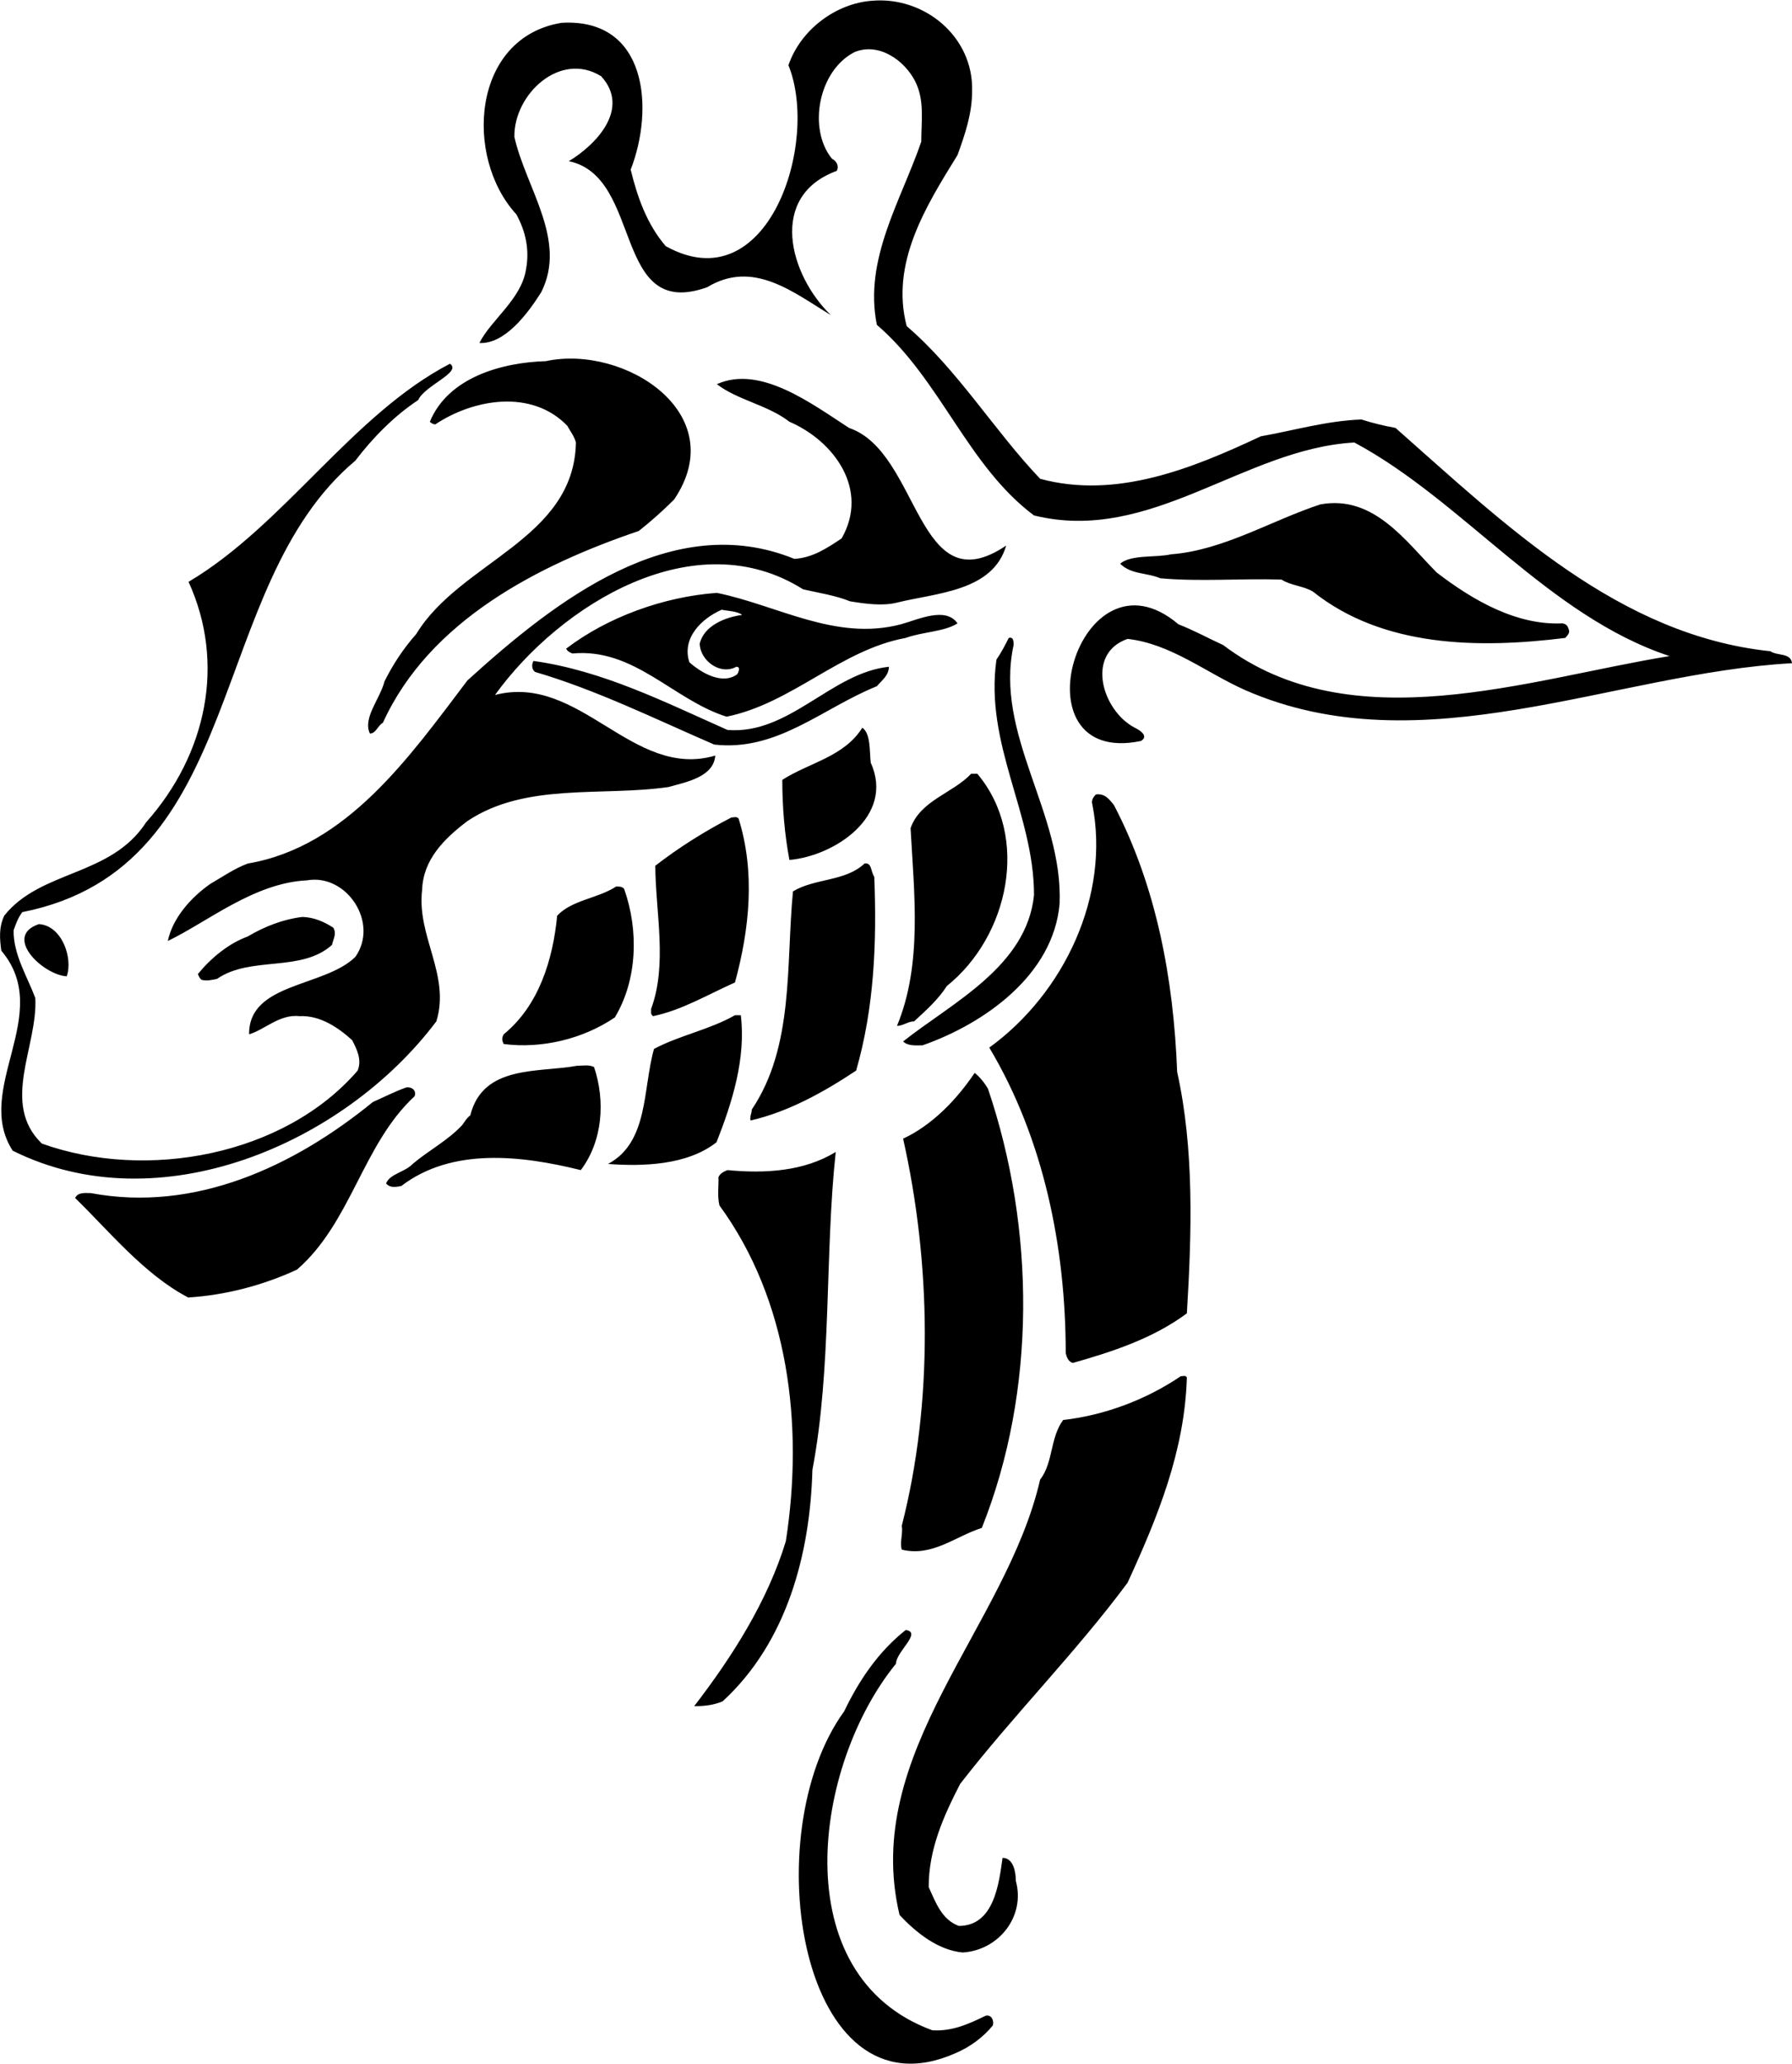 <?xml version="1.0" encoding="UTF-8"?>
<!DOCTYPE svg PUBLIC "-//W3C//DTD SVG 1.0//EN" "http://www.w3.org/TR/2001/REC-SVG-20010904/DTD/svg10.dtd">
<!-- Creator: CorelDRAW -->
<svg xmlns="http://www.w3.org/2000/svg" xml:space="preserve" width="1.448in" height="1.667in" version="1.0" shape-rendering="geometricPrecision" text-rendering="geometricPrecision" image-rendering="optimizeQuality" fill-rule="evenodd" clip-rule="evenodd"
viewBox="0 0 1448.28 1666.67"
 xmlns:xlink="http://www.w3.org/1999/xlink"
 xmlns:xodm="http://www.corel.com/coreldraw/odm/2003">
 <g id="Layer_x0020_1">
  <path fill="black" d="M704.76 0.29c41.89,-3.67 81.94,28.54 80.9,72.78 0,18.59 -5.76,35.08 -11.78,51.83 -25.4,41.11 -54.46,87.18 -41.1,138.23 41.1,35.08 70.69,84.3 107.86,123.31 61.78,16.76 123.57,-8.64 178.29,-34.3 26.7,-4.71 53.15,-12.57 81.42,-13.61 8.9,2.88 17.54,4.97 27.49,6.81 89.02,78.54 180.39,167.55 302.91,180.38 5.76,3.93 16.49,1.05 17.54,9.69 -143.99,7.85 -298.98,84.3 -441.92,21.73 -31.42,-13.88 -59.95,-37.44 -95.04,-41.37 -34.3,11.78 -20.69,57.86 5.76,71.74 3.93,1.83 11.78,6.8 4.97,10.73 -103.93,21.47 -50,-162.58 30.37,-94.25 12.83,4.98 23.56,11 36.13,16.76 103.94,78.54 246.09,27.49 360.76,8.9 -98.18,-32.46 -166.77,-125.41 -254.74,-172.53 -89.28,4.97 -164.67,82.2 -258.92,58.91 -53.93,-40.32 -75.4,-109.7 -126.98,-153.94 -10.73,-52.89 19.37,-100.01 35.87,-147.92 0,-16.76 2.88,-33.51 -4.98,-48.96 -8.64,-16.76 -29.06,-31.41 -48.7,-23.56 -29.32,14.66 -38.22,61.78 -18.59,86.13 3.93,2.09 6.02,6.02 3.93,9.95 -55.76,20.42 -38.22,84.04 -4.71,116.5 -30.63,-18.59 -62.83,-45.03 -100.01,-22.52 -76.97,27.49 -51.31,-89.28 -111.79,-101.84 21.47,-12.83 50.27,-42.15 26.18,-68.59 -33.25,-20.68 -70.69,14.66 -70.16,48.96 9.16,41.11 42.94,83.26 21.73,125.41 -11,17.54 -29.58,42.15 -50,41.1 9.17,-18.59 34.04,-35.34 37.7,-59.69 2.88,-15.71 -0.26,-30.37 -7.85,-44.25 -42.41,-46.07 -36.13,-142.94 36.65,-154.72 69.38,-3.93 74.87,69.64 55.76,118.6 5.5,22.52 13.09,43.98 28.28,61.78 82.47,46.08 124.62,-83.52 99.22,-146.09 9.69,-28.54 38.22,-50 67.54,-52.1zm-263.63 291.12c63.35,-13.61 150.8,42.15 103.67,111.79 -8.9,8.9 -18.59,17.54 -28.54,25.39 -81.16,27.49 -169.39,72.52 -206.83,154.99 -3.93,1.83 -5.5,8.64 -10.47,8.64 -6.02,-12.56 8.38,-28.27 11.78,-42.15 6.81,-13.61 15.19,-26.44 25.66,-38.22 35.61,-58.65 127.5,-76.19 129.07,-154.73 -1.31,-4.97 -4.45,-8.9 -7.07,-13.61 -28.8,-29.58 -75.4,-21.73 -106.56,-1.05 -1.83,0 -3.41,-1.05 -4.45,-2.09 14.93,-36.13 58.65,-47.91 93.73,-48.96zm-77.49 2.09c9.95,6.81 -20.42,17.54 -25.66,29.32 -19.37,12.83 -36.65,30.37 -50.79,48.96 -121.74,102.1 -85.61,328.3 -269.13,364.69 -3.67,4.71 -5.24,9.69 -7.07,14.66 -0.26,19.64 11,37.18 17.54,54.72 2.09,39.01 -28.27,85.09 5.24,117.55 84.56,30.37 196.09,9.69 255.26,-58.91 3.67,-8.9 -0.79,-17.54 -4.45,-24.61 -11.52,-10.47 -26.18,-20.16 -42.41,-19.37 -16.23,-1.83 -28.28,10.99 -40.84,14.66 -0.52,-41.89 61,-37.96 85.87,-62.57 19.37,-27.49 -7.07,-67.54 -39.27,-61.78 -42.68,2.09 -80.11,33.51 -112.31,48.96 3.93,-18.59 18.59,-35.08 34.3,-46.08 9.95,-5.76 19.64,-12.56 30.37,-16.49 80.11,-13.61 130.64,-86.13 177.5,-147.92 71.21,-64.67 165.72,-138.23 264.16,-98.18 14.66,-0.79 26.44,-8.64 38.22,-16.5 22.52,-39.27 -5.76,-78.54 -42.15,-94.25 -17.54,-13.61 -42.15,-17.54 -58.64,-30.37 35.08,-15.71 76.44,15.71 106.81,35.35 57.59,19.63 54.46,143.99 126.98,95.03 -10.74,37.18 -56.81,38.22 -88.23,46.08 -11.52,2.88 -25.13,1.05 -37.96,-1.05 -11.52,-4.71 -25.39,-6.81 -37.96,-9.69 -86.92,-54.98 -195.83,11.78 -248.98,85.35 68.85,-17.8 111,68.59 178.03,48.96 -1.31,17.54 -24.09,21.47 -37.7,25.39 -54.19,7.85 -115.46,-3.93 -162.58,27.49 -19.37,14.66 -35.87,31.42 -36.65,55.76 -4.45,37.44 23.04,68.59 11.52,106.03 -74.87,99.48 -224.37,163.36 -342.44,104.46 -32.2,-50.01 34.04,-110.48 -9.17,-161.54 -1.31,-9.69 -2.09,-18.59 2.36,-28.27 29.58,-37.18 86.13,-31.42 114.67,-75.4 48.96,-54.98 64.4,-128.54 34.3,-194.26 77.24,-45.82 132.21,-135.09 211.28,-176.2zm703.46 113.62c42.93,-7.85 68.59,29.32 93.98,54.98 29.32,22.51 64.67,42.93 101.84,41.1 3.14,0.79 3.93,1.83 4.98,4.98 1.05,2.88 -1.05,4.71 -2.88,6.8 -69.64,8.64 -147.13,7.85 -203.94,-37.44 -7.85,-4.71 -17.54,-4.71 -25.39,-9.69 -33.25,-1.05 -65.71,1.83 -97.91,-1.05 -11,-4.71 -23.56,-2.88 -32.46,-11.78 8.9,-7.59 28.54,-4.71 41.1,-7.59 42.15,-3.14 81.42,-27.49 120.69,-40.31zm-487.74 71.47c48.96,9.95 96.08,39.27 148.7,25.39 13.61,-3.67 36.13,-14.66 45.81,-0.78 -10.47,6.81 -28.28,6.81 -41.89,11.78 -52.88,9.69 -91.89,52.89 -144.78,63.62 -43.2,-13.61 -74.61,-55.76 -124.62,-51.05 -1.83,-0.79 -4.19,-1.83 -4.98,-3.93 33.25,-25.39 78.54,-41.89 121.74,-45.03zm3.93 13.61c4.71,1.05 12.57,1.05 16.5,4.19 -13.61,1.83 -30.89,8.64 -34.3,23.3 0.52,13.88 16.75,25.66 29.58,18.59 3.67,0 1.83,4.19 0.79,6.02 -12.04,8.9 -29.06,-1.05 -38.75,-9.69 -6.28,-19.64 9.95,-35.35 26.18,-42.41zm231.96 22.78c3.93,-1.05 3.93,2.88 3.93,5.76 -15.71,72.52 40.06,135.35 37.18,208.92 -4.98,57.6 -60.74,96.87 -110.74,114.41 -4.97,0 -11.78,0.79 -15.71,-3.14 39.27,-31.15 100.01,-60.48 105.77,-118.33 0,-65.45 -40.06,-121.48 -30.37,-190.07 3.93,-5.76 7.07,-11.78 9.95,-17.54zm-384.07 18.59c56.03,7.85 106.03,33.25 156.82,55.76 50.01,3.93 83.52,-46.07 130.38,-51.05 0,7.07 -5.76,11 -9.69,15.71 -44.25,17.8 -80.37,52.89 -131.43,47.13 -47.91,-20.69 -94.77,-43.98 -144.78,-58.65 -2.88,-2.09 -2.88,-6.02 -1.31,-8.9zm265.73 53.93c6.81,4.71 5.76,18.59 6.81,28.28 19.63,43.2 -29.32,75.4 -65.72,78.54 -3.93,-20.69 -5.76,-43.2 -5.76,-64.67 21.47,-13.87 50.01,-18.59 64.67,-42.15zm87.96 37.18c1.83,0 2.88,0 4.97,0 42.94,51.05 25.4,131.42 -24.61,171.48 -6.81,10.73 -16.76,19.63 -26.44,28.54 -4.97,0 -8.9,3.67 -13.87,3.67 20.68,-49.74 13.87,-106.81 11,-159.7 7.85,-22.52 34.3,-28.28 48.96,-43.98zm100.79 16.75c7.07,-1.05 10.74,3.67 14.66,8.64 34.3,65.71 48.17,140.33 51.05,215.46 13.88,62.57 11.78,130.11 7.85,195.04 -27.49,20.42 -60.74,31.15 -92.15,40.06 -3.93,-1.05 -4.97,-4.98 -5.76,-7.85 0,-85.35 -17.8,-173.31 -61.78,-246.88 60.74,-43.98 97.91,-123.31 83.25,-196.61 -1.05,-3.15 1.05,-6.02 2.88,-7.86zm-294.53 18.59c1.83,0 3.93,-1.05 5.76,0.79 13.61,43.2 8.9,89.27 -2.88,132.47 -21.73,9.69 -43.2,22.52 -66.24,27.23 -2.36,-1.83 -1.31,-3.67 -1.57,-5.76 13.35,-36.13 3.67,-77.49 3.4,-115.72 18.85,-14.66 40.58,-28.28 61.52,-39.01zm107.6 37.18c6.02,-1.05 4.98,6.81 7.85,10.73 2.09,52.89 0,105.77 -14.66,156.56 -26.44,17.54 -54.72,33.25 -85.35,40.31 -0.79,-3.14 1.05,-6.02 1.05,-8.9 34.3,-51.06 27.49,-116.5 33.25,-176.2 17.8,-10.73 42.41,-7.85 57.86,-22.51zm-200.8 18.59c2.62,0 5.24,0 6.55,2.09 11.78,33.25 10.73,73.3 -7.59,103.67 -25.92,17.54 -59.17,25.39 -89.8,21.47 -1.57,-3.14 -1.57,-4.98 0,-7.85 28.54,-23.3 39.8,-60.48 43.2,-95.82 12.04,-12.83 32.98,-13.88 47.65,-23.56zm-253.95 24.61c9.43,0 18.07,3.93 25.4,8.64 2.88,4.98 0,8.9 -1.05,13.88 -24.87,22.51 -65.71,8.64 -92.94,27.49 -3.93,0.79 -8.12,1.83 -12.31,0.79 -1.57,-0.79 -2.35,-2.88 -3.14,-4.71 10.47,-12.83 24.61,-24.61 40.32,-30.37 13.61,-8.12 28.8,-13.88 43.72,-15.71zm-212.58 5.76c18.59,1.05 27.75,27.49 22.52,42.15 -19.11,-1.05 -51.84,-32.2 -22.52,-42.15zm562.61 73.57c1.83,0 2.88,0 4.71,0 4.19,34.82 -6.81,70.16 -19.64,102.63 -23.56,18.59 -59.43,19.63 -87.7,17.54 32.99,-17.54 28.02,-60.74 37.18,-92.94 20.69,-11 44.77,-15.44 65.45,-27.22zm-127.5 40.84c4.45,0 9.69,-1.05 13.61,1.05 9.17,27.23 7.07,59.69 -10.73,83.25 -47.65,-11.78 -103.94,-18.59 -145.04,12.83 -4.19,0.79 -9.17,1.83 -12.31,-2.09 3.14,-7.85 14.93,-8.9 21.47,-15.71 12.57,-10.73 28.02,-18.59 40.06,-31.42 2.09,-2.88 3.66,-5.76 6.54,-7.85 10.21,-41.1 55.24,-34.3 86.39,-40.06zm321.23 5.76c3.93,3.14 7.85,7.85 10.74,12.83 38.22,112.83 39.27,244 -4.98,354.74 -21.47,6.81 -40.06,23.56 -64.67,17.54 -1.83,-5.76 1.05,-12.57 0,-19.37 25.66,-100.01 23.56,-212.58 1.05,-312.59 23.56,-11 43.2,-31.42 57.86,-53.15zm-459.46 11.78c3.93,-0.78 8.64,2.09 6.81,7.07 -42.15,39.01 -51.06,101.84 -95.04,140.06 -27.75,12.83 -58.12,20.69 -87.97,22.52 -35.6,-18.59 -64.14,-53.93 -91.37,-80.37 2.36,-4.97 8.38,-3.93 12.83,-3.93 84.04,15.7 163.89,-21.47 227.77,-73.57 8.9,-3.93 18.07,-8.64 26.97,-11.78zm347.15 52.1c-8.9,82.2 -3.14,174.36 -18.85,256.83 -1.83,67.54 -20.42,139.02 -72.52,186.93 -7.33,3.14 -15.19,3.93 -23.04,3.93 30.89,-40.06 59.43,-85.09 74.09,-133.26 14.66,-93.99 2.09,-195.04 -53.67,-271.23 -1.83,-7.85 -0.52,-14.93 -0.79,-22.78 1.05,-2.88 4.45,-4.71 7.33,-5.76 30.37,2.88 61.79,1.05 87.44,-14.66zm278.82 181.17c2.09,0 3.93,-1.05 4.97,1.05 -1.83,59.69 -23.56,112.57 -47.91,165.72 -42.15,56.81 -92.15,106.81 -135.35,162.58 -13.61,26.44 -25.4,52.88 -25.4,83.25 5.76,12.83 10.74,26.44 24.35,31.42 28.54,0 32.46,-34.3 35.34,-54.98 8.9,0 10.74,11.78 10.74,18.59 7.85,28.54 -13.61,56.02 -42.94,57.86 -19.64,-1.83 -37.44,-15.71 -51.05,-30.37 -31.16,-131.17 86.13,-232.22 113.62,-351.6 10.73,-13.87 7.85,-33.51 18.59,-48.17 34.3,-3.93 67.55,-16.76 95.04,-35.35zm-222.27 204.99c13.61,1.83 -7.85,17.54 -7.85,27.22 -66.5,81.42 -91.11,251.85 29.32,296.1 15.71,1.05 29.32,-4.97 43.2,-11.78 4.71,-1.05 6.81,3.93 5.76,7.85 -7.85,9.69 -18.59,17.54 -30.37,22.52 -125.14,55.24 -162.06,-176.72 -89.8,-276.2 11.78,-24.61 27.49,-48.17 49.74,-65.71z"/>
 </g>
</svg>
